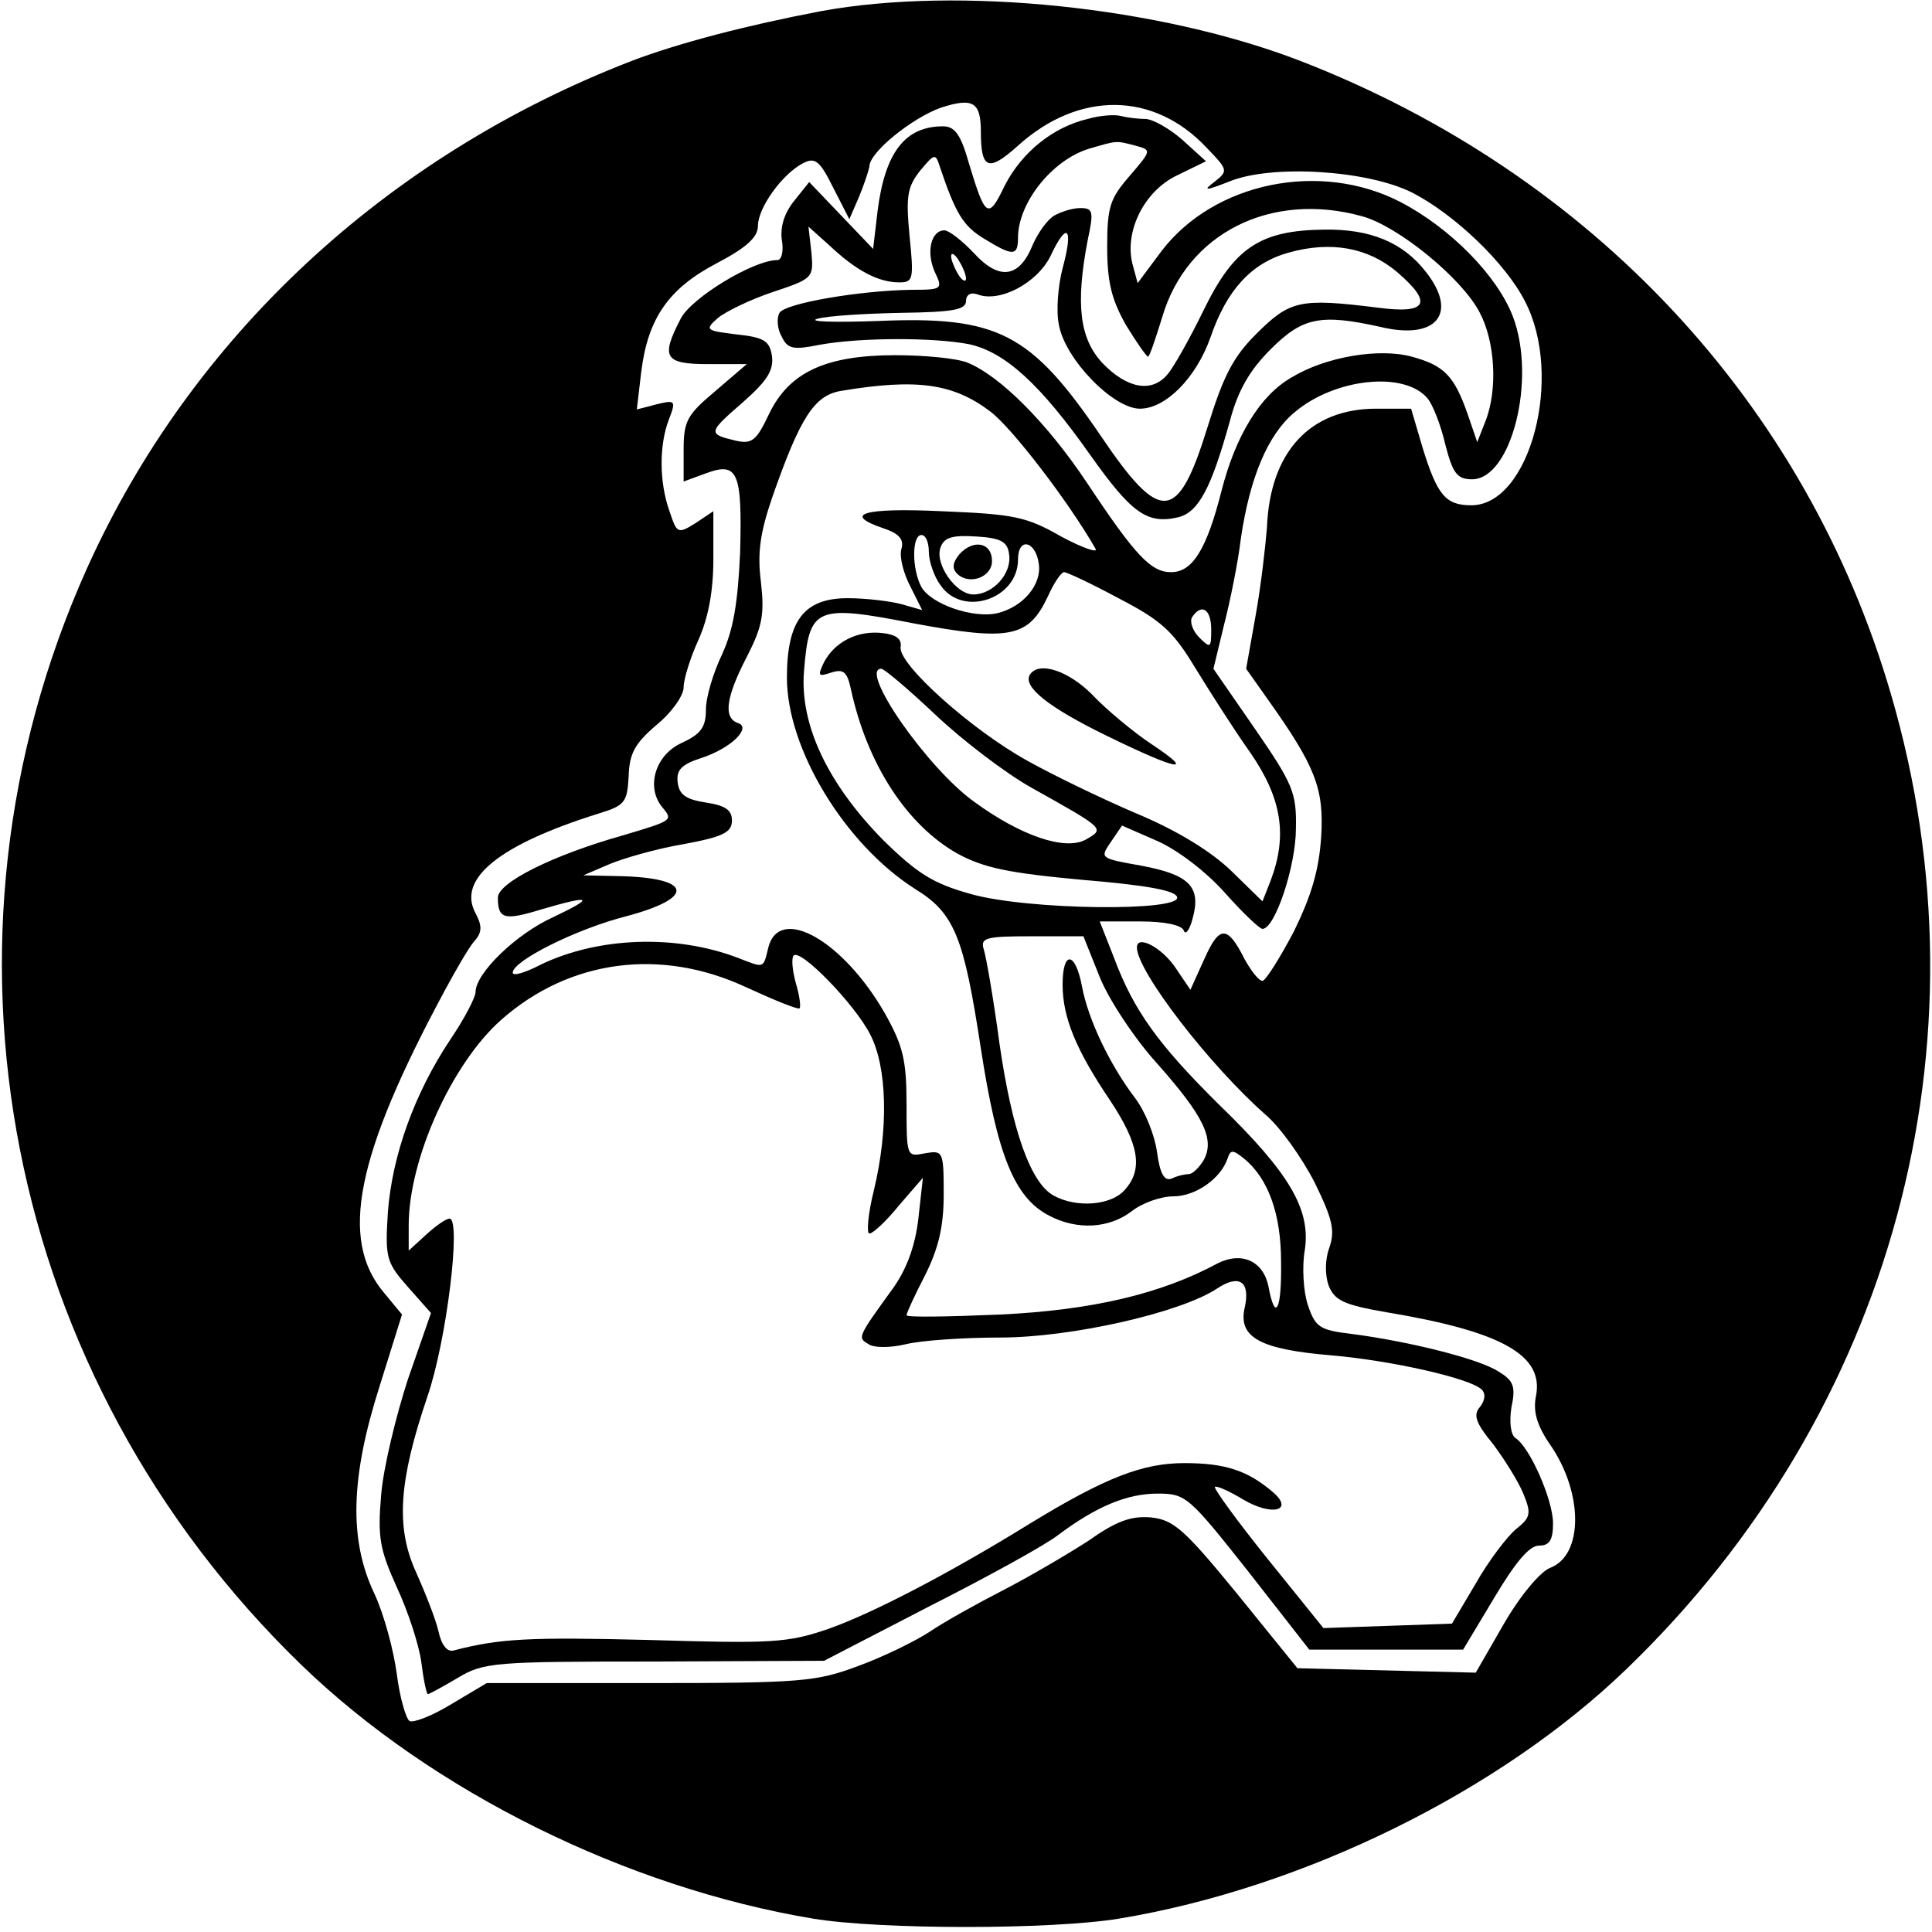 <?xml version="1.0" standalone="no"?>
<!DOCTYPE svg PUBLIC "-//W3C//DTD SVG 20010904//EN"
 "http://www.w3.org/TR/2001/REC-SVG-20010904/DTD/svg10.dtd">
<svg version="1.0" xmlns="http://www.w3.org/2000/svg"
 width="260pt" height="260pt" viewBox="0 0 260 260"
 preserveAspectRatio="xMidYMid meet">
<g transform="translate(0,260) scale(0.1,-0.1)"
fill="#000000" stroke="none">
<path d="M1105 2585 c-100 -19 -192 -43 -255 -67 -331 -128 -593 -372 -733
-683 -226 -503 -111 -1089 289 -1476 176 -170 437 -299 688 -341 91 -15 321
-15 412 0 248 41 512 171 683 336 358 345 493 842 356 1311 -114 392 -403 701
-795 853 -189 73 -460 101 -645 67z m215 -162 c0 -51 10 -55 50 -19 82 74 183
73 254 -3 29 -30 29 -31 10 -46 -16 -12 -12 -12 21 1 57 23 185 15 245 -15 57
-29 126 -95 152 -146 53 -101 7 -275 -72 -275 -35 0 -46 14 -66 79 l-15 51
-47 0 c-89 0 -143 -58 -147 -160 -2 -25 -8 -78 -15 -117 l-13 -73 29 -41 c64
-90 76 -120 72 -185 -3 -45 -13 -79 -37 -128 -19 -36 -38 -66 -42 -66 -5 0
-15 13 -24 29 -23 46 -34 46 -54 1 l-19 -42 -21 31 c-19 27 -51 43 -51 26 0
-32 98 -159 173 -225 20 -17 49 -58 66 -91 24 -49 28 -65 20 -88 -6 -16 -6
-37 -1 -51 8 -20 20 -26 78 -36 156 -26 212 -58 201 -113 -4 -20 1 -39 19 -65
45 -65 45 -149 0 -166 -13 -5 -40 -37 -62 -75 l-38 -66 -120 3 -120 3 -81 100
c-72 88 -86 100 -117 103 -26 2 -46 -5 -84 -32 -28 -18 -79 -48 -114 -66 -35
-18 -80 -43 -99 -56 -20 -13 -63 -34 -96 -46 -56 -21 -76 -23 -280 -23 l-220
0 -47 -28 c-26 -16 -52 -26 -57 -23 -5 4 -13 32 -17 63 -4 31 -17 80 -30 108
-35 73 -32 158 7 280 l30 96 -24 29 c-61 72 -38 185 81 406 15 28 33 59 40 67
11 12 11 21 2 38 -25 46 31 92 165 134 36 11 39 15 41 50 1 31 8 44 37 69 21
17 37 40 37 51 0 11 9 40 20 64 13 29 20 65 20 108 l0 65 -24 -16 c-24 -15
-25 -14 -35 16 -14 39 -14 89 -1 123 10 26 9 27 -16 21 l-27 -7 6 51 c9 72 37
112 102 146 40 21 55 35 55 50 0 24 32 69 60 84 17 9 23 4 41 -32 l22 -43 13
30 c7 17 13 35 14 41 0 19 57 65 96 79 43 14 54 8 54 -32z"/>
<path d="M1464 2440 c-47 -11 -89 -45 -112 -90 -22 -46 -26 -43 -48 30 -11 39
-19 50 -35 50 -51 0 -78 -35 -88 -114 l-6 -51 -43 45 -43 45 -20 -25 c-13 -16
-19 -34 -17 -52 3 -16 0 -28 -6 -28 -32 0 -116 -51 -130 -79 -27 -52 -22 -61
37 -61 l52 0 -42 -36 c-38 -32 -43 -40 -43 -79 l0 -43 30 11 c43 16 49 2 46
-107 -3 -67 -9 -103 -24 -136 -12 -25 -22 -58 -22 -75 0 -24 -7 -33 -33 -45
-35 -16 -48 -59 -26 -86 15 -18 15 -18 -52 -38 -96 -27 -169 -64 -169 -84 0
-29 9 -31 58 -16 68 20 74 17 17 -10 -51 -23 -105 -76 -105 -101 0 -7 -15 -36
-34 -64 -48 -72 -78 -155 -84 -232 -4 -62 -2 -68 27 -101 l31 -35 -31 -89
c-16 -49 -33 -119 -36 -155 -5 -58 -2 -74 21 -125 15 -32 30 -78 33 -101 3
-24 7 -43 9 -43 1 0 20 10 40 22 35 21 49 22 265 22 l228 1 143 74 c79 40 157
83 173 96 51 38 92 55 133 55 38 0 42 -4 122 -105 l82 -105 103 0 104 0 42 70
c28 47 47 70 60 70 14 0 19 7 19 30 0 32 -32 104 -51 115 -6 5 -8 21 -5 41 6
28 3 36 -17 48 -25 17 -121 41 -199 51 -42 5 -48 9 -58 39 -6 18 -8 52 -4 74
8 54 -20 103 -115 195 -82 81 -115 127 -141 196 l-20 51 54 0 c34 0 56 -5 59
-12 2 -7 8 0 12 16 12 43 -5 59 -69 71 -56 10 -56 10 -41 32 l15 22 48 -21
c27 -12 65 -41 90 -69 24 -27 47 -49 51 -49 17 0 45 85 45 135 1 48 -4 60 -55
134 l-56 81 14 58 c8 31 19 84 23 118 12 81 36 139 72 169 54 46 148 56 179
19 7 -8 18 -36 24 -62 10 -39 16 -47 36 -47 53 0 87 135 55 219 -21 55 -84
119 -151 154 -108 56 -251 27 -322 -66 l-32 -43 -7 26 c-11 44 16 98 60 119
l39 19 -32 29 c-17 15 -40 28 -50 28 -11 0 -25 2 -33 4 -7 2 -27 1 -44 -4z
m64 -36 c22 -6 22 -6 -8 -41 -26 -30 -30 -41 -30 -95 0 -48 6 -71 25 -105 14
-23 28 -43 30 -43 2 0 10 24 19 53 33 113 146 170 269 136 48 -13 134 -83 158
-129 21 -39 25 -104 8 -147 l-11 -28 -13 38 c-18 51 -31 65 -75 77 -44 12
-116 0 -162 -28 -42 -24 -75 -78 -94 -152 -20 -79 -39 -110 -68 -110 -27 0
-48 22 -113 120 -54 81 -117 144 -161 162 -15 6 -59 10 -97 10 -94 0 -143 -23
-170 -79 -17 -36 -23 -41 -45 -36 -38 9 -37 11 9 51 33 29 42 43 40 62 -3 21
-10 26 -48 30 -41 5 -43 6 -25 22 11 9 44 25 74 35 54 18 55 19 52 53 l-4 35
29 -26 c35 -33 65 -49 93 -49 19 0 20 4 14 63 -5 53 -3 65 14 87 20 24 21 24
27 5 21 -62 31 -79 59 -96 39 -24 46 -24 46 1 0 47 46 105 96 120 38 11 35 11
62 4z m-195 -358 c29 -22 105 -121 141 -184 5 -7 -16 0 -46 16 -47 27 -64 30
-160 34 -107 5 -135 -4 -79 -23 21 -7 28 -15 24 -28 -3 -10 3 -33 12 -50 l16
-32 -28 8 c-15 4 -48 8 -72 8 -59 0 -82 -30 -82 -107 0 -96 78 -224 172 -284
54 -33 66 -65 89 -215 22 -143 45 -201 92 -225 38 -20 81 -17 111 6 14 11 39
20 56 20 30 0 64 24 73 51 4 12 7 12 22 0 33 -27 50 -75 50 -139 1 -66 -8 -82
-17 -33 -7 34 -36 47 -68 31 -76 -41 -168 -63 -292 -69 -70 -3 -127 -4 -127
-1 0 3 11 27 25 54 18 36 25 65 25 109 0 58 -1 59 -25 55 -25 -5 -25 -5 -25
66 0 60 -5 79 -29 122 -56 98 -142 147 -157 89 -7 -29 -5 -28 -41 -14 -84 32
-188 28 -265 -9 -21 -11 -38 -16 -38 -11 0 16 86 59 153 76 94 25 89 52 -11
54 l-47 1 35 15 c19 8 64 21 100 27 54 10 65 16 65 32 0 14 -9 20 -35 24 -26
4 -36 10 -38 27 -2 16 4 24 32 33 40 13 68 41 49 47 -20 7 -16 35 12 89 21 41
24 57 19 101 -5 39 -1 66 15 113 38 109 57 138 93 144 102 17 151 10 201 -28z
m-83 -189 c0 -12 7 -33 16 -45 30 -43 104 -18 104 35 0 31 24 25 28 -6 4 -27
-20 -57 -55 -66 -33 -8 -90 12 -103 35 -13 24 -13 70 0 70 6 0 10 -10 10 -23z
m108 -3 c4 -26 -22 -54 -48 -54 -24 0 -53 42 -44 64 5 13 16 16 48 14 33 -2
42 -7 44 -24z m149 -60 c56 -29 72 -44 101 -92 19 -31 52 -83 74 -114 43 -62
51 -112 28 -173 l-11 -28 -42 41 c-27 26 -72 54 -127 77 -47 20 -113 52 -147
71 -76 42 -174 130 -171 153 2 11 -6 17 -24 19 -33 4 -64 -11 -79 -39 -9 -19
-8 -20 10 -14 16 5 21 1 26 -22 22 -102 76 -184 144 -222 35 -19 69 -26 167
-35 84 -7 125 -14 128 -23 8 -20 -201 -18 -278 4 -50 14 -71 27 -117 72 -75
76 -113 156 -107 228 7 86 15 90 148 64 129 -24 154 -19 180 36 8 18 18 33 22
33 4 0 38 -16 75 -36z m123 -41 c0 -25 -1 -26 -16 -11 -9 9 -13 21 -10 27 13
20 26 11 26 -16z m-371 -115 c37 -35 95 -79 129 -98 100 -56 99 -55 73 -70
-28 -15 -87 5 -150 51 -63 45 -156 179 -125 179 4 0 37 -28 73 -62z m221 -353
c12 -30 47 -83 77 -116 63 -71 78 -102 63 -130 -6 -10 -15 -19 -20 -19 -4 0
-15 -2 -23 -6 -10 -4 -16 6 -20 36 -3 22 -16 55 -30 73 -34 45 -63 106 -71
150 -9 47 -26 48 -26 2 0 -44 18 -88 64 -156 39 -59 45 -93 19 -121 -18 -20
-64 -24 -95 -7 -31 17 -56 87 -73 205 -8 60 -18 117 -21 126 -5 16 2 18 64 18
l70 0 22 -55z m-309 -77 c23 -44 25 -127 5 -210 -8 -32 -10 -58 -6 -58 5 0 23
17 40 38 l32 37 -6 -54 c-4 -36 -15 -67 -33 -93 -50 -69 -49 -68 -34 -77 7 -5
29 -5 50 0 20 5 77 9 127 9 95 0 242 33 292 66 30 20 45 9 37 -26 -9 -40 21
-56 117 -64 81 -7 187 -31 202 -46 6 -6 4 -15 -2 -23 -10 -11 -6 -22 17 -50
15 -20 34 -50 41 -67 11 -27 10 -32 -10 -48 -12 -10 -37 -43 -54 -73 l-32 -54
-86 -3 -87 -3 -75 93 c-41 51 -73 95 -71 97 2 2 20 -6 38 -17 39 -23 69 -15
40 10 -34 29 -64 39 -119 39 -56 0 -106 -19 -209 -82 -110 -68 -213 -121 -270
-141 -55 -19 -76 -20 -242 -15 -161 4 -200 2 -262 -14 -9 -3 -17 7 -21 26 -4
17 -18 52 -30 79 -28 61 -23 124 15 236 26 75 46 240 30 240 -5 0 -19 -10 -32
-22 l-23 -21 0 34 c0 89 58 218 125 277 92 81 215 97 330 43 37 -17 69 -30 71
-28 2 2 0 17 -5 34 -5 18 -6 34 -3 37 9 10 82 -65 103 -106z"/>
<path d="M1419 2310 c-9 -5 -22 -23 -29 -39 -18 -45 -45 -49 -79 -12 -16 17
-34 31 -40 31 -18 0 -25 -29 -13 -56 11 -23 10 -24 -31 -24 -70 -1 -170 -18
-178 -31 -4 -7 -3 -22 3 -32 8 -17 16 -18 51 -11 55 10 152 10 200 1 49 -10
97 -54 164 -149 56 -79 77 -94 119 -84 27 7 44 39 69 129 11 42 27 69 55 97
43 43 67 48 148 30 75 -18 105 18 61 74 -31 40 -75 58 -137 57 -86 -1 -121
-24 -162 -108 -19 -39 -41 -78 -49 -87 -21 -25 -54 -19 -87 15 -31 33 -37 79
-20 167 8 37 7 42 -10 42 -11 0 -26 -5 -35 -10z m11 -71 c-6 -23 -9 -57 -5
-76 8 -46 73 -113 109 -113 35 0 76 42 95 96 22 64 55 100 105 114 57 16 107
7 146 -26 49 -42 41 -57 -26 -48 -105 13 -118 10 -164 -36 -31 -31 -44 -57
-65 -125 -40 -129 -63 -131 -144 -11 -94 138 -138 161 -300 154 -58 -2 -95 -1
-81 3 14 4 64 7 113 8 69 1 87 4 87 16 0 8 6 12 15 9 30 -12 81 15 99 52 22
47 31 38 16 -17z m-130 -14 c0 -5 -5 -3 -10 5 -5 8 -10 20 -10 25 0 6 5 3 10
-5 5 -8 10 -19 10 -25z"/>
<path d="M1291 1854 c-9 -11 -10 -19 -3 -26 16 -16 47 -5 47 17 0 25 -25 30
-44 9z"/>
<path d="M1386 1692 c-10 -16 25 -44 103 -82 96 -47 122 -52 60 -11 -24 16
-60 46 -78 65 -32 33 -73 47 -85 28z"/>
</g>
</svg>
